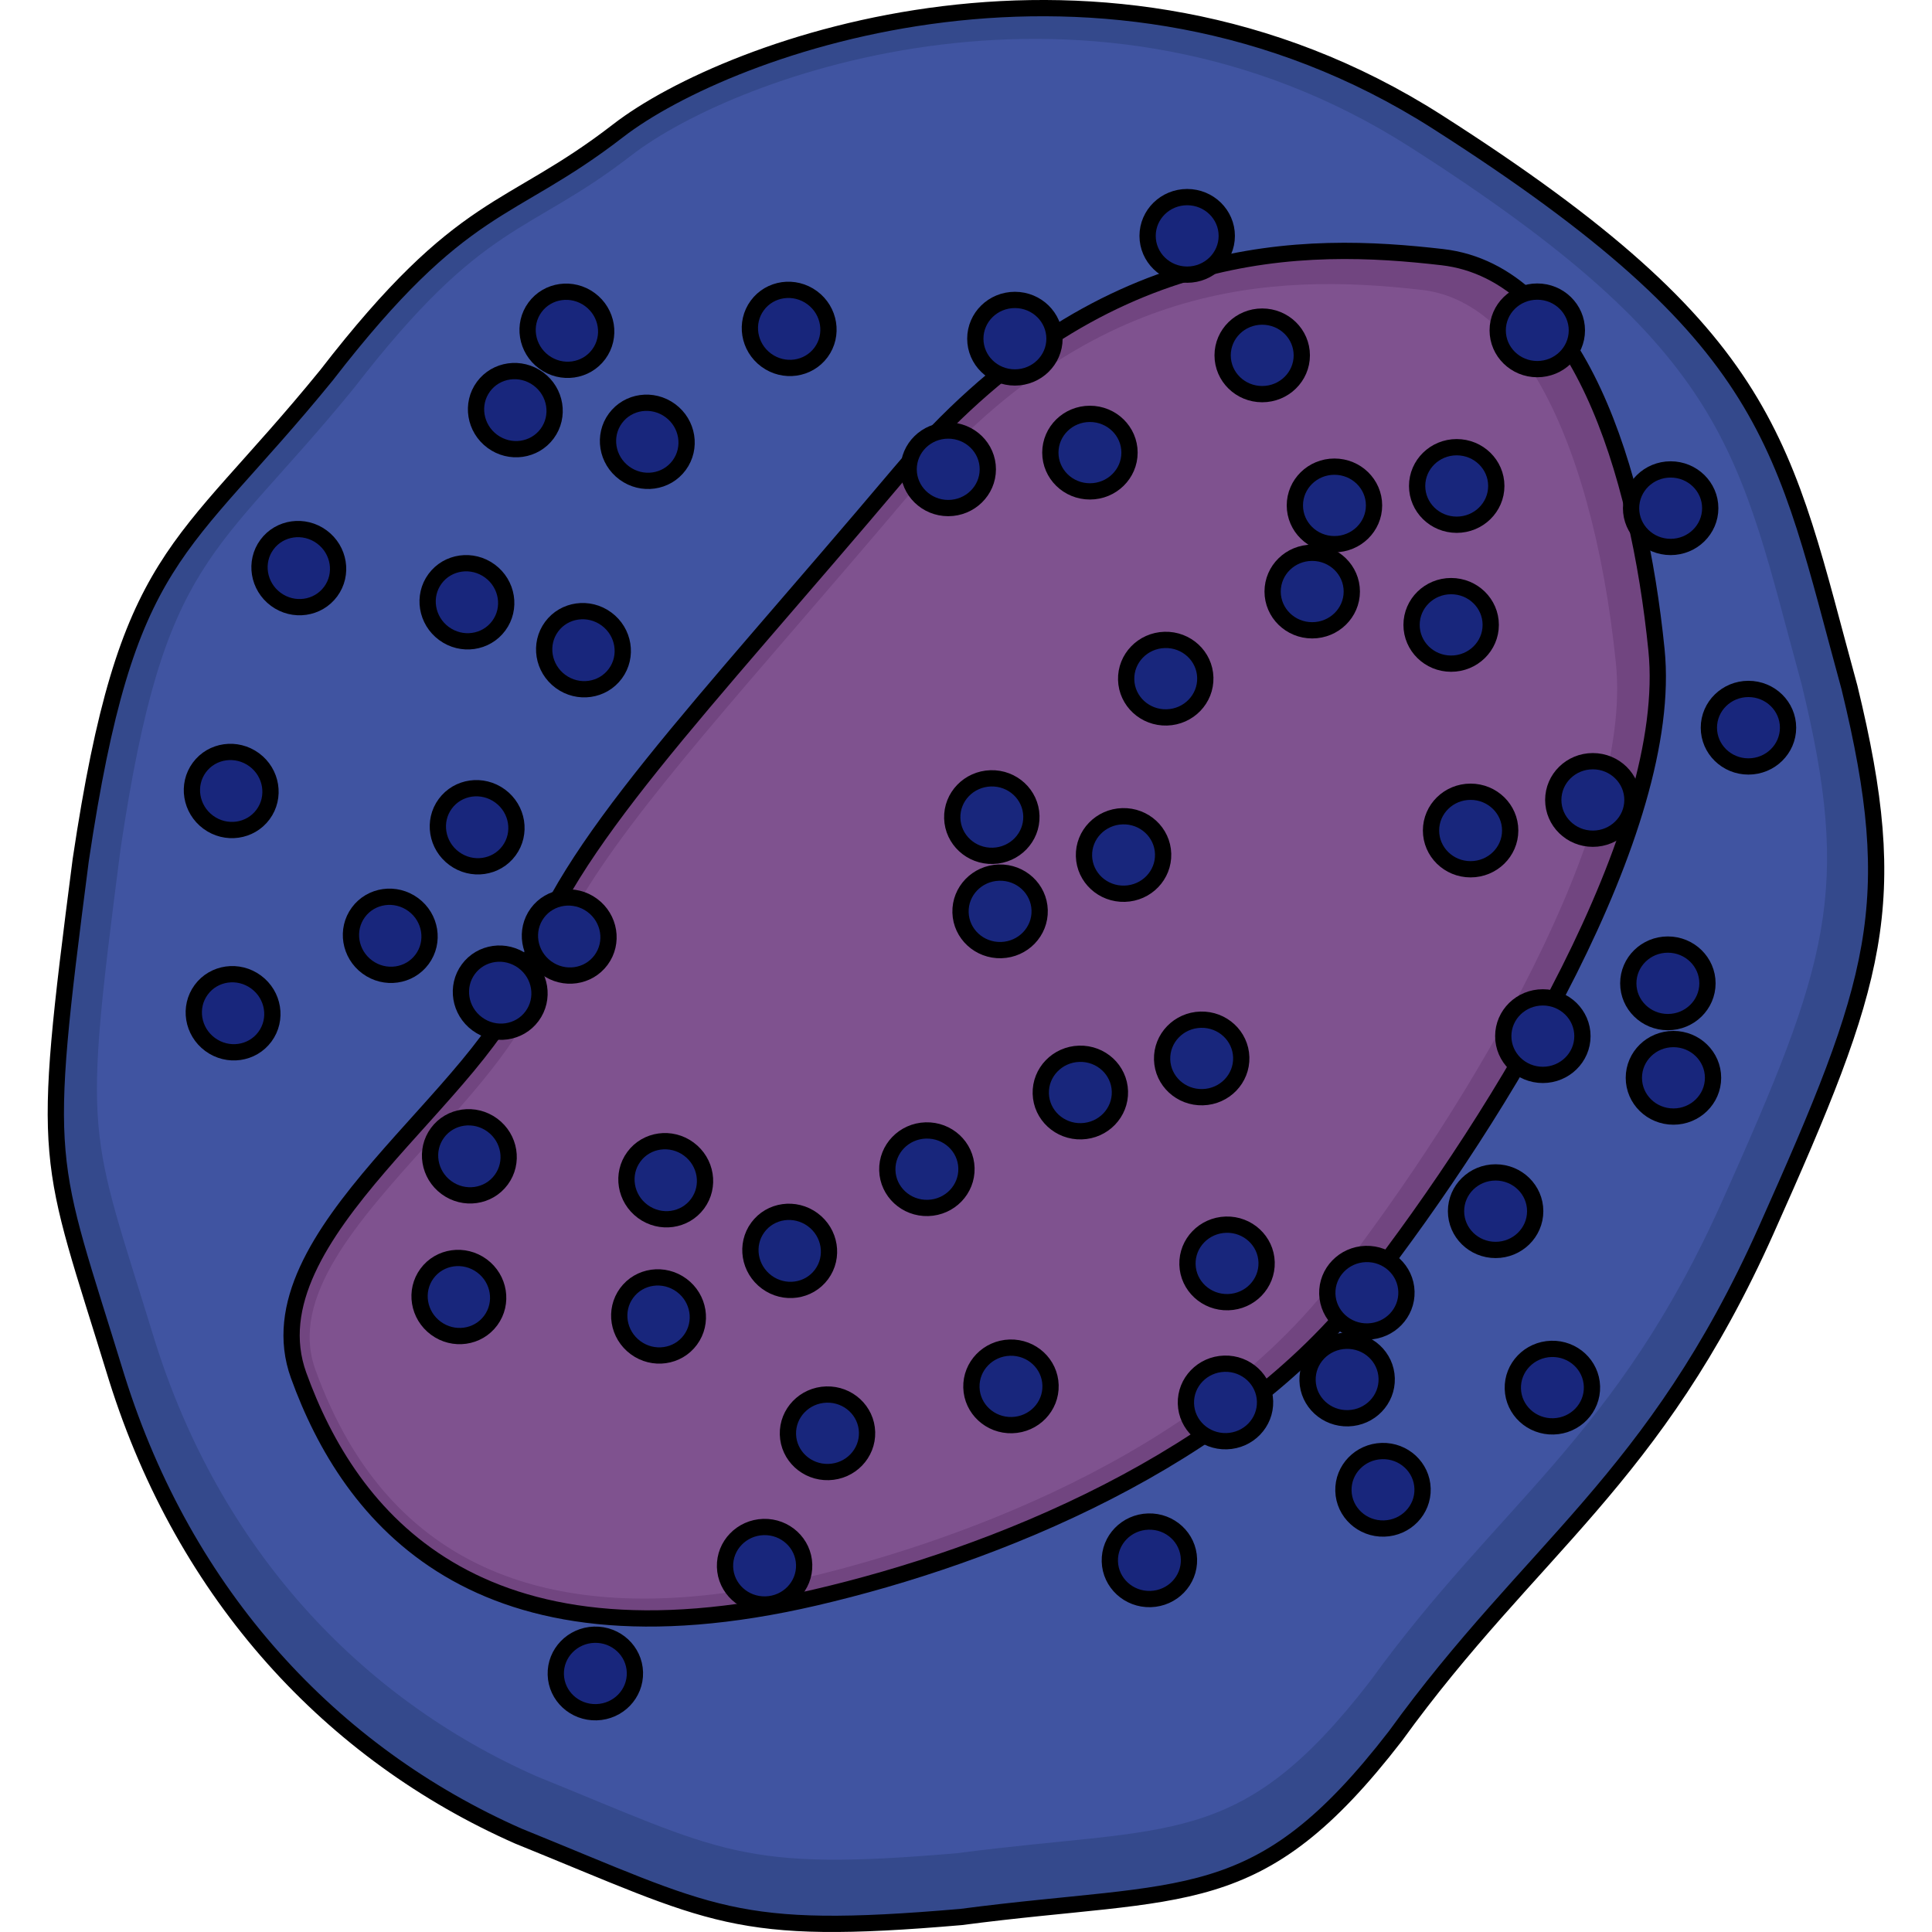<?xml version="1.0" encoding="utf-8"?>
<!-- Created by: Science Figures, www.sciencefigures.org, Generator: Science Figures Editor -->
<svg version="1.1" id="Camada_1" xmlns="http://www.w3.org/2000/svg" xmlns:xlink="http://www.w3.org/1999/xlink" 
	 width="800px" height="800px" viewBox="0 0 112.904 118.769" enable-background="new 0 0 112.904 118.769"
	 xml:space="preserve">
<g>
	<g>
		<path fill-rule="evenodd" clip-rule="evenodd" fill="#34498C" d="M35.069,8.033c-6.782,5.249-9.475,4.095-17.933,15.038
			C8.076,34.193,4.871,33.837,2.03,52.873c-2.49,19.261-2.072,17.84,2.22,31.847c4.199,13.388,13.206,23.084,24.677,28.151
			c12.075,4.891,13.21,6.181,27.216,4.976c13.91-1.826,18.253-0.181,26.707-11.124c8.365-11.565,15.937-15.748,22.792-31.097
			c6.857-15.346,8.37-20.017,5.122-33.36c-4.128-15.033-4.452-21.439-25.348-34.779C64.871-5.629,41.854,2.784,35.069,8.033
			L35.069,8.033z"/>
		<path fill-rule="evenodd" clip-rule="evenodd" fill="#4054A1" d="M35.883,9.55c-6.446,4.989-9.006,3.892-17.044,14.293
			C10.227,34.413,7.181,34.076,4.481,52.168c-2.366,18.307-1.969,16.956,2.11,30.269c3.991,12.725,12.552,21.94,23.454,26.756
			c11.477,4.649,12.556,5.875,25.868,4.73c13.221-1.736,17.348-0.172,25.384-10.573c7.95-10.992,15.147-14.968,21.662-29.556
			c6.517-14.586,7.955-19.025,4.868-31.707c-3.924-14.289-4.231-20.377-24.092-33.056C64.208-3.435,42.331,4.561,35.883,9.55
			L35.883,9.55z"/>
		<path fill="none" stroke="#000000" stroke-linecap="round" stroke-linejoin="round" stroke-miterlimit="10" d="M35.069,8.033
			c-6.782,5.249-9.475,4.095-17.933,15.038C8.076,34.193,4.871,33.837,2.03,52.873c-2.49,19.261-2.072,17.84,2.22,31.847
			c4.199,13.388,13.206,23.084,24.677,28.151c12.075,4.891,13.21,6.181,27.216,4.976c13.91-1.826,18.253-0.181,26.707-11.124
			c8.365-11.565,15.937-15.748,22.792-31.097c6.857-15.346,8.37-20.017,5.122-33.36c-4.128-15.033-4.452-21.439-25.348-34.779
			C64.871-5.629,41.854,2.784,35.069,8.033L35.069,8.033z"/>
	</g>
	<g>
		<path fill="#714580" d="M47.179,98.207c10.987-2.554,25.63-8.399,33.922-19.081c8.293-10.682,18.908-28.163,17.799-39.169
			c-1.109-11.006-4.849-23.191-13.167-24.149c-8.319-0.958-21.095-1.248-33.405,13.339s-20.535,22.9-22.881,30.489
			c-2.345,7.589-17.151,16.257-14.022,24.914C18.555,93.208,26.267,103.068,47.179,98.207z"/>
		<path fill="#7F528F" d="M91.623,23.425c2.363,4.037,4.063,10.211,4.785,17.385c1.024,10.154-8.743,26.806-17.418,37.979
			c-9.126,11.756-25.86,16.686-32.63,18.259c-13.39,3.113-22.762,0.281-27.854-8.417c-0.78-1.332-1.469-2.822-2.05-4.429
			c-1.608-4.449,2.558-9.077,6.97-13.976c3.097-3.44,6.023-6.688,7.058-10.042c1.759-5.693,7.252-12.063,15.566-21.706
			c2.088-2.422,4.455-5.168,6.943-8.115C63.951,17.38,75.059,16.737,84.48,17.822C87.228,18.139,89.632,20.024,91.623,23.425
			L91.623,23.425z"/>
		<path fill="none" stroke="#000000" stroke-linecap="round" stroke-linejoin="round" stroke-miterlimit="10" d="M47.179,98.207
			c10.987-2.554,25.63-8.399,33.922-19.081c8.293-10.682,18.908-28.163,17.799-39.169c-1.109-11.006-4.849-23.191-13.167-24.149
			c-8.319-0.958-21.095-1.248-33.405,13.339s-20.535,22.9-22.881,30.489c-2.345,7.589-17.151,16.257-14.022,24.914
			C18.555,93.208,26.267,103.068,47.179,98.207z"/>
	</g>
	<g>
		<g>
			
				<path fill-rule="evenodd" clip-rule="evenodd" fill="#18267C" stroke="#000000" stroke-linecap="round" stroke-miterlimit="10" d="
				M52.926,28.85c0-1.316,1.087-2.383,2.432-2.383c1.345,0,2.435,1.067,2.435,2.383c0,1.316-1.09,2.383-2.435,2.383
				C54.013,31.233,52.926,30.165,52.926,28.85L52.926,28.85z"/>
			
				<path fill-rule="evenodd" clip-rule="evenodd" fill="#18267C" stroke="#000000" stroke-linecap="round" stroke-miterlimit="10" d="
				M57.025,20.821c0-1.316,1.087-2.383,2.432-2.383c1.345,0,2.435,1.067,2.435,2.383c0,1.315-1.09,2.383-2.435,2.383
				C58.112,23.204,57.025,22.137,57.025,20.821L57.025,20.821z"/>
			
				<path fill-rule="evenodd" clip-rule="evenodd" fill="#18267C" stroke="#000000" stroke-linecap="round" stroke-miterlimit="10" d="
				M61.637,27.825c0-1.316,1.087-2.383,2.432-2.383c1.345,0,2.435,1.067,2.435,2.383c0,1.316-1.09,2.383-2.435,2.383
				C62.724,30.208,61.637,29.14,61.637,27.825L61.637,27.825z"/>
			
				<path fill-rule="evenodd" clip-rule="evenodd" fill="#18267C" stroke="#000000" stroke-linecap="round" stroke-miterlimit="10" d="
				M72.228,21.846c0-1.316,1.087-2.384,2.432-2.384c1.345,0,2.435,1.067,2.435,2.384c0,1.315-1.09,2.383-2.435,2.383
				C73.315,24.229,72.228,23.162,72.228,21.846L72.228,21.846z"/>
			
				<path fill-rule="evenodd" clip-rule="evenodd" fill="#18267C" stroke="#000000" stroke-linecap="round" stroke-miterlimit="10" d="
				M67.616,14.501c0-1.316,1.087-2.384,2.432-2.384c1.345,0,2.435,1.067,2.435,2.384c0,1.316-1.09,2.383-2.435,2.383
				C68.703,16.884,67.616,15.817,67.616,14.501L67.616,14.501z"/>
			
				<path fill-rule="evenodd" clip-rule="evenodd" fill="#18267C" stroke="#000000" stroke-linecap="round" stroke-miterlimit="10" d="
				M89.138,20.309c0-1.316,1.087-2.384,2.432-2.384c1.345,0,2.435,1.067,2.435,2.384c0,1.315-1.09,2.383-2.435,2.383
				C90.225,22.692,89.138,21.624,89.138,20.309L89.138,20.309z"/>
			
				<path fill-rule="evenodd" clip-rule="evenodd" fill="#18267C" stroke="#000000" stroke-linecap="round" stroke-miterlimit="10" d="
				M84.185,29.875c0-1.316,1.087-2.384,2.432-2.384c1.345,0,2.435,1.067,2.435,2.384c0,1.316-1.09,2.383-2.435,2.383
				C85.272,32.257,84.185,31.19,84.185,29.875L84.185,29.875z"/>
			
				<path fill-rule="evenodd" clip-rule="evenodd" fill="#18267C" stroke="#000000" stroke-linecap="round" stroke-miterlimit="10" d="
				M76.669,31.07c0-1.316,1.087-2.383,2.432-2.383c1.345,0,2.435,1.067,2.435,2.383c0,1.315-1.09,2.383-2.435,2.383
				C77.756,33.453,76.669,32.386,76.669,31.07L76.669,31.07z"/>
			
				<path fill-rule="evenodd" clip-rule="evenodd" fill="#18267C" stroke="#000000" stroke-linecap="round" stroke-miterlimit="10" d="
				M75.302,36.365c0-1.316,1.087-2.383,2.432-2.383c1.345,0,2.435,1.067,2.435,2.383c0,1.315-1.09,2.383-2.435,2.383
				C76.389,38.748,75.302,37.681,75.302,36.365L75.302,36.365z"/>
			
				<path fill-rule="evenodd" clip-rule="evenodd" fill="#18267C" stroke="#000000" stroke-linecap="round" stroke-miterlimit="10" d="
				M83.843,38.415c0-1.316,1.087-2.384,2.432-2.384c1.345,0,2.435,1.067,2.435,2.384c0,1.315-1.09,2.383-2.435,2.383
				C84.93,40.798,83.843,39.731,83.843,38.415L83.843,38.415z"/>
			
				<path fill-rule="evenodd" clip-rule="evenodd" fill="#18267C" stroke="#000000" stroke-linecap="round" stroke-miterlimit="10" d="
				M85.039,51.055c0-1.316,1.087-2.383,2.432-2.383c1.345,0,2.435,1.067,2.435,2.383c0,1.316-1.09,2.383-2.435,2.383
				C86.126,53.438,85.039,52.371,85.039,51.055L85.039,51.055z"/>
			
				<path fill-rule="evenodd" clip-rule="evenodd" fill="#18267C" stroke="#000000" stroke-linecap="round" stroke-miterlimit="10" d="
				M86.576,74.457c0-1.316,1.087-2.384,2.432-2.384c1.345,0,2.435,1.067,2.435,2.384c0,1.315-1.09,2.383-2.435,2.383
				C87.663,76.84,86.576,75.772,86.576,74.457L86.576,74.457z"/>
			
				<path fill-rule="evenodd" clip-rule="evenodd" fill="#18267C" stroke="#000000" stroke-linecap="round" stroke-miterlimit="10" d="
				M89.48,63.696c0-1.316,1.087-2.383,2.432-2.383c1.345,0,2.435,1.067,2.435,2.383c0,1.315-1.09,2.383-2.435,2.383
				C90.567,66.079,89.48,65.011,89.48,63.696L89.48,63.696z"/>
			
				<path fill-rule="evenodd" clip-rule="evenodd" fill="#18267C" stroke="#000000" stroke-linecap="round" stroke-miterlimit="10" d="
				M97.508,66.258c0-1.316,1.087-2.383,2.433-2.383c1.345,0,2.435,1.067,2.435,2.383c0,1.315-1.09,2.383-2.435,2.383
				C98.595,68.641,97.508,67.573,97.508,66.258L97.508,66.258z"/>
			
				<path fill-rule="evenodd" clip-rule="evenodd" fill="#18267C" stroke="#000000" stroke-linecap="round" stroke-miterlimit="10" d="
				M97.166,60.45c0-1.316,1.087-2.383,2.432-2.383c1.345,0,2.435,1.067,2.435,2.383c0,1.315-1.09,2.383-2.435,2.383
				C98.254,62.833,97.166,61.766,97.166,60.45L97.166,60.45z"/>
			
				<path fill-rule="evenodd" clip-rule="evenodd" fill="#18267C" stroke="#000000" stroke-linecap="round" stroke-miterlimit="10" d="
				M92.554,49.177c0-1.316,1.087-2.383,2.432-2.383c1.345,0,2.435,1.067,2.435,2.383c0,1.315-1.09,2.383-2.435,2.383
				C93.642,51.559,92.554,50.492,92.554,49.177L92.554,49.177z"/>
			
				<path fill-rule="evenodd" clip-rule="evenodd" fill="#18267C" stroke="#000000" stroke-linecap="round" stroke-miterlimit="10" d="
				M102.12,44.735c0-1.316,1.087-2.383,2.432-2.383c1.345,0,2.435,1.067,2.435,2.383c0,1.315-1.09,2.383-2.435,2.383
				C103.207,47.118,102.12,46.051,102.12,44.735L102.12,44.735z"/>
			
				<path fill-rule="evenodd" clip-rule="evenodd" fill="#18267C" stroke="#000000" stroke-linecap="round" stroke-miterlimit="10" d="
				M97.337,31.241c0-1.316,1.087-2.383,2.432-2.383c1.345,0,2.435,1.067,2.435,2.383c0,1.316-1.09,2.383-2.435,2.383
				C98.424,33.624,97.337,32.557,97.337,31.241L97.337,31.241z"/>
		</g>
		<g>
			
				<path fill-rule="evenodd" clip-rule="evenodd" fill="#18267C" stroke="#000000" stroke-linecap="round" stroke-miterlimit="10" d="
				M47.573,78.34c-0.781,1.06-2.289,1.274-3.372,0.476c-1.083-0.798-1.327-2.304-0.546-3.363c0.78-1.059,2.291-1.271,3.374-0.474
				C48.112,75.777,48.354,77.281,47.573,78.34L47.573,78.34z"/>
			
				<path fill-rule="evenodd" clip-rule="evenodd" fill="#18267C" stroke="#000000" stroke-linecap="round" stroke-miterlimit="10" d="
				M39.51,82.371c-0.781,1.06-2.289,1.274-3.372,0.476c-1.083-0.798-1.327-2.304-0.546-3.363c0.78-1.059,2.291-1.272,3.374-0.474
				C40.049,79.808,40.291,81.312,39.51,82.371L39.51,82.371z"/>
			
				<path fill-rule="evenodd" clip-rule="evenodd" fill="#18267C" stroke="#000000" stroke-linecap="round" stroke-miterlimit="10" d="
				M39.952,73.997c-0.781,1.059-2.289,1.274-3.372,0.476c-1.082-0.798-1.327-2.304-0.546-3.363c0.78-1.059,2.291-1.272,3.374-0.474
				C40.491,71.434,40.733,72.938,39.952,73.997L39.952,73.997z"/>
			
				<path fill-rule="evenodd" clip-rule="evenodd" fill="#18267C" stroke="#000000" stroke-linecap="round" stroke-miterlimit="10" d="
				M27.88,72.527c-0.781,1.06-2.289,1.274-3.372,0.476c-1.083-0.798-1.327-2.304-0.546-3.363c0.78-1.059,2.291-1.271,3.374-0.474
				C28.419,69.964,28.661,71.468,27.88,72.527L27.88,72.527z"/>
			
				<path fill-rule="evenodd" clip-rule="evenodd" fill="#18267C" stroke="#000000" stroke-linecap="round" stroke-miterlimit="10" d="
				M27.235,81.176c-0.781,1.06-2.289,1.274-3.372,0.476c-1.083-0.798-1.327-2.304-0.546-3.363c0.78-1.059,2.291-1.271,3.374-0.474
				C27.774,78.613,28.016,80.117,27.235,81.176L27.235,81.176z"/>
			
				<path fill-rule="evenodd" clip-rule="evenodd" fill="#18267C" stroke="#000000" stroke-linecap="round" stroke-miterlimit="10" d="
				M13.355,63.732c-0.781,1.06-2.289,1.274-3.372,0.476C8.9,63.41,8.656,61.905,9.437,60.845c0.78-1.059,2.291-1.272,3.374-0.474
				C13.893,61.169,14.135,62.673,13.355,63.732L13.355,63.732z"/>
			
				<path fill-rule="evenodd" clip-rule="evenodd" fill="#18267C" stroke="#000000" stroke-linecap="round" stroke-miterlimit="10" d="
				M23.017,58.971c-0.781,1.059-2.289,1.274-3.372,0.476c-1.083-0.798-1.327-2.304-0.546-3.363c0.78-1.059,2.291-1.271,3.374-0.474
				C23.556,56.407,23.798,57.912,23.017,58.971L23.017,58.971z"/>
			
				<path fill-rule="evenodd" clip-rule="evenodd" fill="#18267C" stroke="#000000" stroke-linecap="round" stroke-miterlimit="10" d="
				M29.777,62.467c-0.781,1.059-2.289,1.274-3.372,0.476c-1.083-0.798-1.327-2.304-0.546-3.363c0.78-1.059,2.291-1.272,3.374-0.474
				C30.316,59.904,30.557,61.408,29.777,62.467L29.777,62.467z"/>
			
				<path fill-rule="evenodd" clip-rule="evenodd" fill="#18267C" stroke="#000000" stroke-linecap="round" stroke-miterlimit="10" d="
				M34.019,59.015c-0.781,1.06-2.289,1.274-3.372,0.476c-1.083-0.798-1.327-2.304-0.546-3.363c0.78-1.059,2.291-1.272,3.374-0.474
				C34.557,56.452,34.799,57.956,34.019,59.015L34.019,59.015z"/>
			
				<path fill-rule="evenodd" clip-rule="evenodd" fill="#18267C" stroke="#000000" stroke-linecap="round" stroke-miterlimit="10" d="
				M28.359,52.298c-0.781,1.06-2.289,1.274-3.372,0.476c-1.083-0.798-1.327-2.304-0.546-3.363c0.78-1.059,2.291-1.272,3.374-0.474
				C28.898,49.735,29.14,51.239,28.359,52.298L28.359,52.298z"/>
			
				<path fill-rule="evenodd" clip-rule="evenodd" fill="#18267C" stroke="#000000" stroke-linecap="round" stroke-miterlimit="10" d="
				M34.895,41.413c-0.781,1.06-2.289,1.274-3.372,0.476c-1.083-0.798-1.327-2.304-0.546-3.363c0.78-1.059,2.291-1.272,3.374-0.474
				C35.434,38.85,35.676,40.354,34.895,41.413L34.895,41.413z"/>
			
				<path fill-rule="evenodd" clip-rule="evenodd" fill="#18267C" stroke="#000000" stroke-linecap="round" stroke-miterlimit="10" d="
				M47.541,21.662c-0.781,1.059-2.289,1.274-3.372,0.476c-1.083-0.798-1.327-2.304-0.546-3.363c0.78-1.059,2.291-1.272,3.374-0.474
				C48.079,19.099,48.321,20.603,47.541,21.662L47.541,21.662z"/>
			
				<path fill-rule="evenodd" clip-rule="evenodd" fill="#18267C" stroke="#000000" stroke-linecap="round" stroke-miterlimit="10" d="
				M38.819,28.603c-0.781,1.06-2.289,1.274-3.372,0.476c-1.083-0.798-1.327-2.304-0.546-3.363c0.78-1.059,2.291-1.272,3.374-0.474
				C39.358,26.039,39.599,27.544,38.819,28.603L38.819,28.603z"/>
			
				<path fill-rule="evenodd" clip-rule="evenodd" fill="#18267C" stroke="#000000" stroke-linecap="round" stroke-miterlimit="10" d="
				M33.876,21.777c-0.781,1.059-2.289,1.274-3.372,0.476c-1.082-0.798-1.327-2.304-0.546-3.363c0.78-1.059,2.291-1.272,3.374-0.474
				C34.415,19.214,34.657,20.718,33.876,21.777L33.876,21.777z"/>
			
				<path fill-rule="evenodd" clip-rule="evenodd" fill="#18267C" stroke="#000000" stroke-linecap="round" stroke-miterlimit="10" d="
				M30.706,26.655c-0.781,1.059-2.289,1.274-3.372,0.476c-1.082-0.798-1.327-2.304-0.546-3.363c0.78-1.059,2.291-1.272,3.374-0.474
				C31.244,24.092,31.486,25.596,30.706,26.655L30.706,26.655z"/>
			
				<path fill-rule="evenodd" clip-rule="evenodd" fill="#18267C" stroke="#000000" stroke-linecap="round" stroke-miterlimit="10" d="
				M27.73,38.467c-0.781,1.06-2.289,1.274-3.372,0.476c-1.082-0.798-1.327-2.304-0.546-3.363c0.78-1.059,2.291-1.272,3.374-0.474
				C28.269,35.904,28.511,37.408,27.73,38.467L27.73,38.467z"/>
			
				<path fill-rule="evenodd" clip-rule="evenodd" fill="#18267C" stroke="#000000" stroke-linecap="round" stroke-miterlimit="10" d="
				M17.395,36.367c-0.781,1.059-2.289,1.274-3.372,0.476c-1.082-0.798-1.327-2.304-0.546-3.363c0.78-1.059,2.291-1.272,3.374-0.474
				C17.934,33.804,18.176,35.308,17.395,36.367L17.395,36.367z"/>
			
				<path fill-rule="evenodd" clip-rule="evenodd" fill="#18267C" stroke="#000000" stroke-linecap="round" stroke-miterlimit="10" d="
				M13.24,50.068c-0.781,1.059-2.289,1.274-3.372,0.476c-1.082-0.798-1.327-2.304-0.546-3.363c0.78-1.059,2.291-1.271,3.374-0.474
				C13.778,47.505,14.02,49.009,13.24,50.068L13.24,50.068z"/>
		</g>
		<g>
			
				<path fill-rule="evenodd" clip-rule="evenodd" fill="#18267C" stroke="#000000" stroke-linecap="round" stroke-miterlimit="10" d="
				M50.37,88.041c0.038,1.316-1.018,2.414-2.363,2.452c-1.344,0.039-2.464-0.997-2.502-2.312c-0.038-1.315,1.021-2.413,2.365-2.452
				C49.215,85.691,50.332,86.726,50.37,88.041L50.37,88.041z"/>
			
				<path fill-rule="evenodd" clip-rule="evenodd" fill="#18267C" stroke="#000000" stroke-linecap="round" stroke-miterlimit="10" d="
				M46.503,96.184c0.038,1.316-1.018,2.414-2.363,2.452c-1.344,0.039-2.464-0.997-2.502-2.312c-0.038-1.315,1.021-2.413,2.365-2.452
				C45.348,93.833,46.465,94.869,46.503,96.184L46.503,96.184z"/>
			
				<path fill-rule="evenodd" clip-rule="evenodd" fill="#18267C" stroke="#000000" stroke-linecap="round" stroke-miterlimit="10" d="
				M94.933,85.234c0.038,1.316-1.018,2.414-2.363,2.452c-1.344,0.039-2.464-0.997-2.502-2.312c-0.038-1.315,1.021-2.413,2.365-2.452
				C93.778,82.883,94.895,83.919,94.933,85.234L94.933,85.234z"/>
			
				<path fill-rule="evenodd" clip-rule="evenodd" fill="#18267C" stroke="#000000" stroke-linecap="round" stroke-miterlimit="10" d="
				M84.519,91.514c0.038,1.316-1.018,2.414-2.363,2.452c-1.344,0.039-2.464-0.997-2.502-2.312c-0.038-1.315,1.021-2.413,2.365-2.452
				C83.364,89.163,84.481,90.199,84.519,91.514L84.519,91.514z"/>
			
				<path fill-rule="evenodd" clip-rule="evenodd" fill="#18267C" stroke="#000000" stroke-linecap="round" stroke-miterlimit="10" d="
				M36.099,102.806c0.038,1.316-1.018,2.414-2.363,2.452c-1.344,0.039-2.464-0.997-2.502-2.312
				c-0.038-1.315,1.021-2.413,2.365-2.452C34.944,100.455,36.061,101.491,36.099,102.806L36.099,102.806z"/>
			
				<path fill-rule="evenodd" clip-rule="evenodd" fill="#18267C" stroke="#000000" stroke-linecap="round" stroke-miterlimit="10" d="
				M70.159,95.849c0.038,1.316-1.018,2.414-2.363,2.452c-1.344,0.039-2.464-0.997-2.502-2.312c-0.038-1.315,1.021-2.413,2.365-2.452
				C69.004,93.498,70.122,94.534,70.159,95.849L70.159,95.849z"/>
			
				<path fill-rule="evenodd" clip-rule="evenodd" fill="#18267C" stroke="#000000" stroke-linecap="round" stroke-miterlimit="10" d="
				M74.836,86.145c0.038,1.316-1.018,2.414-2.363,2.452c-1.344,0.039-2.464-0.997-2.502-2.312c-0.038-1.315,1.021-2.413,2.365-2.452
				C73.681,83.794,74.798,84.83,74.836,86.145L74.836,86.145z"/>
			
				<path fill-rule="evenodd" clip-rule="evenodd" fill="#18267C" stroke="#000000" stroke-linecap="round" stroke-miterlimit="10" d="
				M82.314,84.734c0.038,1.316-1.018,2.414-2.363,2.452c-1.344,0.039-2.465-0.997-2.502-2.312c-0.038-1.315,1.021-2.413,2.365-2.452
				C81.159,82.383,82.276,83.419,82.314,84.734L82.314,84.734z"/>
			
				<path fill-rule="evenodd" clip-rule="evenodd" fill="#18267C" stroke="#000000" stroke-linecap="round" stroke-miterlimit="10" d="
				M83.528,79.401c0.038,1.316-1.018,2.414-2.363,2.452c-1.344,0.039-2.464-0.997-2.502-2.313c-0.038-1.315,1.021-2.413,2.365-2.452
				C82.373,77.051,83.49,78.086,83.528,79.401L83.528,79.401z"/>
			
				<path fill-rule="evenodd" clip-rule="evenodd" fill="#18267C" stroke="#000000" stroke-linecap="round" stroke-miterlimit="10" d="
				M74.932,77.598c0.038,1.315-1.018,2.414-2.363,2.452c-1.344,0.039-2.464-0.997-2.502-2.312c-0.038-1.315,1.021-2.413,2.365-2.452
				C73.776,75.247,74.894,76.283,74.932,77.598L74.932,77.598z"/>
			
				<path fill-rule="evenodd" clip-rule="evenodd" fill="#18267C" stroke="#000000" stroke-linecap="round" stroke-miterlimit="10" d="
				M73.373,64.997c0.038,1.316-1.018,2.414-2.363,2.452c-1.344,0.039-2.465-0.997-2.502-2.312c-0.038-1.315,1.021-2.413,2.365-2.452
				C72.218,62.647,73.335,63.682,73.373,64.997L73.373,64.997z"/>
			
				<path fill-rule="evenodd" clip-rule="evenodd" fill="#18267C" stroke="#000000" stroke-linecap="round" stroke-miterlimit="10" d="
				M71.163,41.65c0.038,1.316-1.018,2.414-2.363,2.453c-1.344,0.039-2.465-0.997-2.502-2.313c-0.038-1.315,1.021-2.413,2.365-2.452
				C70.008,39.299,71.126,40.335,71.163,41.65L71.163,41.65z"/>
			
				<path fill-rule="evenodd" clip-rule="evenodd" fill="#18267C" stroke="#000000" stroke-linecap="round" stroke-miterlimit="10" d="
				M68.57,52.49c0.038,1.316-1.018,2.414-2.363,2.452c-1.344,0.039-2.465-0.997-2.502-2.312c-0.038-1.315,1.021-2.413,2.365-2.452
				C67.415,50.139,68.532,51.175,68.57,52.49L68.57,52.49z"/>
			
				<path fill-rule="evenodd" clip-rule="evenodd" fill="#18267C" stroke="#000000" stroke-linecap="round" stroke-miterlimit="10" d="
				M60.472,50.16c0.038,1.316-1.018,2.414-2.363,2.452c-1.344,0.039-2.464-0.997-2.502-2.312c-0.038-1.315,1.021-2.413,2.365-2.452
				C59.316,47.809,60.434,48.845,60.472,50.16L60.472,50.16z"/>
			
				<path fill-rule="evenodd" clip-rule="evenodd" fill="#18267C" stroke="#000000" stroke-linecap="round" stroke-miterlimit="10" d="
				M60.98,55.955c0.038,1.316-1.018,2.414-2.363,2.452c-1.344,0.039-2.464-0.997-2.502-2.312c-0.038-1.315,1.021-2.413,2.365-2.452
				C59.825,53.605,60.942,54.64,60.98,55.955L60.98,55.955z"/>
			
				<path fill-rule="evenodd" clip-rule="evenodd" fill="#18267C" stroke="#000000" stroke-linecap="round" stroke-miterlimit="10" d="
				M65.914,67.092c0.038,1.316-1.018,2.414-2.363,2.452c-1.344,0.039-2.464-0.997-2.502-2.312c-0.038-1.315,1.021-2.413,2.365-2.452
				C64.759,64.741,65.877,65.777,65.914,67.092L65.914,67.092z"/>
			
				<path fill-rule="evenodd" clip-rule="evenodd" fill="#18267C" stroke="#000000" stroke-linecap="round" stroke-miterlimit="10" d="
				M56.48,71.806c0.038,1.316-1.018,2.414-2.363,2.452c-1.344,0.039-2.465-0.997-2.502-2.312c-0.038-1.315,1.021-2.413,2.365-2.452
				C55.325,69.455,56.443,70.491,56.48,71.806L56.48,71.806z"/>
			
				<path fill-rule="evenodd" clip-rule="evenodd" fill="#18267C" stroke="#000000" stroke-linecap="round" stroke-miterlimit="10" d="
				M61.649,85.157c0.038,1.316-1.018,2.414-2.363,2.452c-1.344,0.039-2.464-0.997-2.502-2.312c-0.038-1.315,1.021-2.413,2.365-2.452
				C60.494,82.807,61.611,83.842,61.649,85.157L61.649,85.157z"/>
		</g>
	</g>
</g>
</svg>
